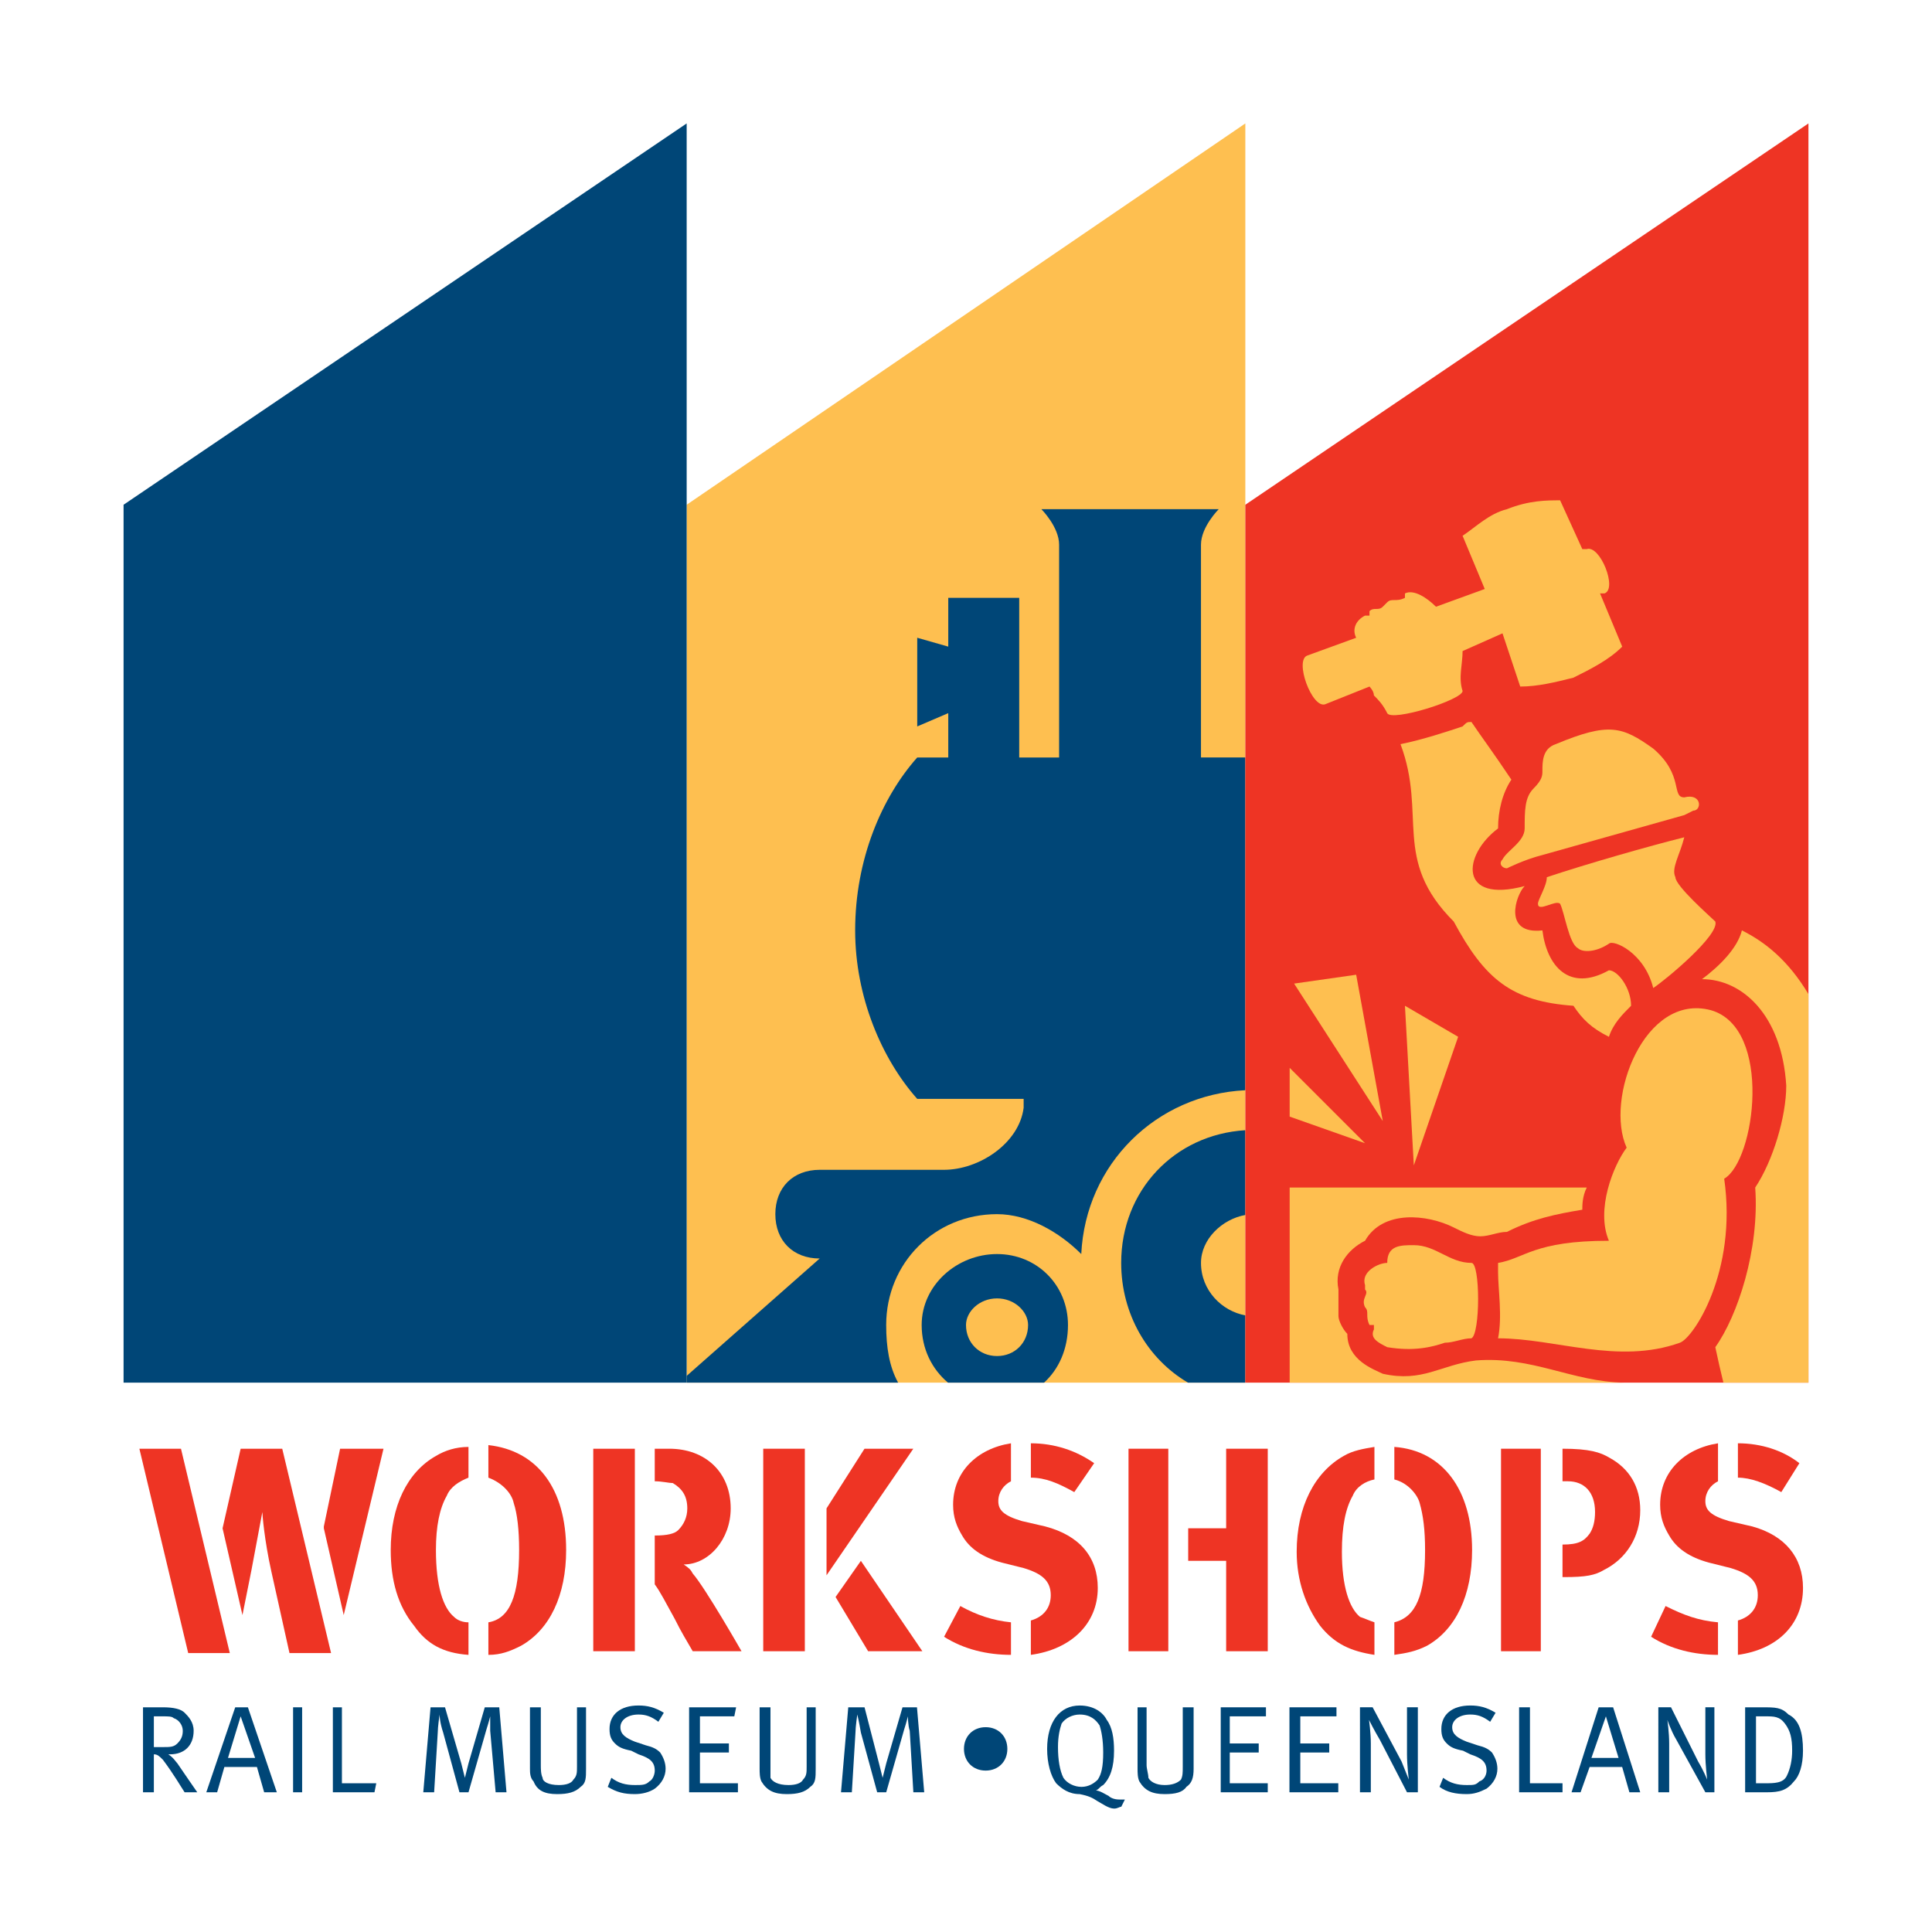 <?xml version="1.0" encoding="utf-8"?>
<!-- Generator: Adobe Illustrator 13.0.0, SVG Export Plug-In . SVG Version: 6.00 Build 14948)  -->
<!DOCTYPE svg PUBLIC "-//W3C//DTD SVG 1.0//EN" "http://www.w3.org/TR/2001/REC-SVG-20010904/DTD/svg10.dtd">
<svg version="1.0" id="Layer_1" xmlns="http://www.w3.org/2000/svg" xmlns:xlink="http://www.w3.org/1999/xlink" x="0px" y="0px"
	 width="192.756px" height="192.756px" viewBox="0 0 192.756 192.756" enable-background="new 0 0 192.756 192.756"
	 xml:space="preserve">
<g>
	<polygon fill-rule="evenodd" clip-rule="evenodd" fill="#FFFFFF" points="0,0 192.756,0 192.756,192.756 0,192.756 0,0 	"/>
	<path fill-rule="evenodd" clip-rule="evenodd" fill="#004677" d="M14.268,178.816h1.082v-3.787c0.361,0,0.541,0.18,0.902,0.541
		c1.083,1.443,1.804,2.705,2.166,3.246h1.263c0,0-1.624-2.344-1.985-2.887c-0.18-0.18-0.361-0.541-0.902-0.9h0.18
		c1.444,0,2.346-0.902,2.346-2.346c0-0.902-0.542-1.443-0.902-1.805c-0.361-0.361-1.083-0.541-2.166-0.541h-1.984V178.816
		L14.268,178.816z M16.251,171.24c0.542,0,0.902,0,1.083,0.18c0.542,0.182,0.902,0.723,0.902,1.264s-0.181,0.902-0.542,1.262
		c-0.361,0.361-0.722,0.361-1.443,0.361H15.35v-3.066H16.251L16.251,171.24z"/>
	<path fill-rule="evenodd" clip-rule="evenodd" fill="#004677" d="M23.468,170.338l-2.886,8.479h1.082l0.722-2.525h3.248
		l0.722,2.525h1.263l-2.886-8.479H23.468L23.468,170.338z M22.747,175.389l1.263-4.148l1.443,4.148H22.747L22.747,175.389z"/>
	<polygon fill-rule="evenodd" clip-rule="evenodd" fill="#004677" points="29.241,178.816 30.144,178.816 30.144,170.338 
		29.241,170.338 29.241,178.816 	"/>
	<polygon fill-rule="evenodd" clip-rule="evenodd" fill="#004677" points="33.21,178.816 37.36,178.816 37.541,177.916 
		34.113,177.916 34.113,170.338 33.21,170.338 33.21,178.816 	"/>
	<path fill-rule="evenodd" clip-rule="evenodd" fill="#004677" d="M42.231,178.816h1.083l0.36-5.953
		c0-0.541,0.181-1.805,0.181-1.805s0,0.723,0.361,1.805l1.624,5.953h0.902l1.804-6.314c0.181-0.541,0.361-1.262,0.361-1.262
		s0,0.902,0,1.443l0.542,6.133h1.083l-0.722-8.479h-1.444l-1.624,5.592c-0.18,0.723-0.36,1.443-0.36,1.443s-0.181-0.721-0.361-1.443
		l-1.623-5.592h-1.443L42.231,178.816L42.231,178.816z"/>
	<path fill-rule="evenodd" clip-rule="evenodd" fill="#004677" d="M52.875,176.473c0,0.359,0,0.9,0.361,1.262
		c0.361,0.902,1.083,1.264,2.346,1.264c1.083,0,1.804-0.182,2.345-0.723c0.541-0.359,0.541-0.902,0.541-1.803v-6.135h-0.902v5.953
		c0,0.541,0,0.902-0.361,1.264c-0.181,0.361-0.722,0.541-1.443,0.541c-1.083,0-1.624-0.361-1.624-0.723
		c-0.18-0.359-0.18-0.9-0.18-1.262v-5.773h-1.083V176.473L52.875,176.473z"/>
	<path fill-rule="evenodd" clip-rule="evenodd" fill="#004677" d="M63.7,170.158c-1.804,0-2.887,0.9-2.887,2.344
		c0,0.723,0.181,1.084,0.542,1.443c0.361,0.361,0.722,0.543,1.624,0.723l0.722,0.361c1.083,0.359,1.624,0.721,1.624,1.623
		c0,0.361-0.18,0.902-0.541,1.082c-0.361,0.361-0.722,0.361-1.443,0.361c-0.902,0-1.624-0.18-2.345-0.723l-0.361,0.902
		c0.902,0.541,1.624,0.723,2.706,0.723c0.722,0,1.443-0.182,1.984-0.541c0.722-0.541,1.083-1.264,1.083-1.984
		c0-0.543-0.18-1.084-0.541-1.625c-0.361-0.359-0.722-0.541-1.443-0.721l-1.083-0.361c-0.902-0.361-1.443-0.723-1.443-1.443
		s0.721-1.264,1.804-1.264c0.722,0,1.263,0.182,1.984,0.723l0.542-0.902C65.324,170.338,64.602,170.158,63.7,170.158L63.7,170.158z"
		/>
	<polygon fill-rule="evenodd" clip-rule="evenodd" fill="#004677" points="68.752,178.816 73.623,178.816 73.623,177.916 
		69.834,177.916 69.834,174.848 72.721,174.848 72.721,173.945 69.834,173.945 69.834,171.24 73.262,171.24 73.442,170.338 
		68.752,170.338 68.752,178.816 	"/>
	<path fill-rule="evenodd" clip-rule="evenodd" fill="#004677" d="M75.788,176.473c0,0.359,0,0.9,0.18,1.262
		c0.542,0.902,1.263,1.264,2.526,1.264c1.083,0,1.804-0.182,2.345-0.723c0.542-0.359,0.542-0.902,0.542-1.803v-6.135h-0.902v5.953
		c0,0.541,0,0.902-0.361,1.264c-0.181,0.361-0.722,0.541-1.444,0.541c-1.082,0-1.624-0.361-1.804-0.723c0-0.359,0-0.9,0-1.262
		v-5.773h-1.082V176.473L75.788,176.473z"/>
	<path fill-rule="evenodd" clip-rule="evenodd" fill="#004677" d="M83.907,178.816h1.082l0.361-5.953
		c0-0.541,0.181-1.805,0.181-1.805s0.181,0.723,0.361,1.805l1.624,5.953h0.902l1.804-6.314c0.181-0.541,0.361-1.262,0.361-1.262
		s0,0.902,0.181,1.443l0.361,6.133h1.083l-0.722-8.479h-1.443l-1.624,5.592c-0.181,0.723-0.361,1.443-0.361,1.443
		s-0.181-0.721-0.361-1.443l-1.443-5.592h-1.624L83.907,178.816L83.907,178.816z"/>
	<path fill-rule="evenodd" clip-rule="evenodd" fill="#004677" d="M96.175,174.488c0,1.262,0.902,2.164,2.165,2.164
		c1.263,0,2.164-0.902,2.164-2.164c0-1.264-0.901-2.166-2.164-2.166C97.077,172.322,96.175,173.225,96.175,174.488L96.175,174.488z"
		/>
	<path fill-rule="evenodd" clip-rule="evenodd" fill="#004677" d="M109.705,172.143c0.181,0.541,0.361,1.443,0.361,2.705
		c0,1.443-0.181,2.166-0.541,2.707c-0.361,0.361-0.902,0.721-1.624,0.721s-1.443-0.359-1.804-0.902
		c-0.361-0.721-0.542-1.803-0.542-3.066c0-1.082,0.181-1.805,0.361-2.346c0.36-0.541,1.082-0.902,1.804-0.902
		C108.804,171.059,109.345,171.602,109.705,172.143L109.705,172.143z M109.525,179.719c0.36,0.182,1.082,0.723,1.623,0.723
		c0.361,0,0.541-0.182,0.722-0.182l0.361-0.721c0,0-0.361,0-0.542,0c-0.541,0-0.901-0.182-1.082-0.361
		c-0.36-0.18-0.902-0.541-1.263-0.541c0.36-0.18,0.36-0.361,0.722-0.541c0.722-0.723,1.082-1.805,1.082-3.428
		c0-1.264-0.181-2.346-0.721-3.066c-0.361-0.723-1.264-1.443-2.707-1.443c-1.984,0-3.247,1.623-3.247,4.33
		c0,1.441,0.361,2.705,0.901,3.428c0.542,0.541,1.264,1.082,2.346,1.082C108.623,179.178,108.984,179.357,109.525,179.719
		L109.525,179.719z"/>
	<path fill-rule="evenodd" clip-rule="evenodd" fill="#004677" d="M113.494,176.473c0,0.359,0,0.9,0.181,1.262
		c0.541,0.902,1.263,1.264,2.525,1.264c1.082,0,1.804-0.182,2.165-0.723c0.541-0.359,0.722-0.902,0.722-1.803v-6.135h-1.083v5.953
		c0,0.541,0,0.902-0.18,1.264c-0.361,0.361-0.902,0.541-1.624,0.541c-0.901,0-1.443-0.361-1.624-0.723c0-0.359-0.18-0.9-0.18-1.262
		v-5.773h-0.902V176.473L113.494,176.473z"/>
	<polygon fill-rule="evenodd" clip-rule="evenodd" fill="#004677" points="121.793,178.816 126.484,178.816 126.484,177.916 
		122.695,177.916 122.695,174.848 125.582,174.848 125.582,173.945 122.695,173.945 122.695,171.24 126.304,171.24 126.304,170.338 
		121.793,170.338 121.793,178.816 	"/>
	<polygon fill-rule="evenodd" clip-rule="evenodd" fill="#004677" points="128.649,178.816 133.521,178.816 133.521,177.916 
		129.731,177.916 129.731,174.848 132.618,174.848 132.618,173.945 129.731,173.945 129.731,171.24 133.34,171.24 133.34,170.338 
		128.649,170.338 128.649,178.816 	"/>
	<path fill-rule="evenodd" clip-rule="evenodd" fill="#004677" d="M135.685,178.816h1.083v-4.871c0-1.082-0.181-2.344-0.181-2.344
		s0.541,1.082,1.083,1.984l2.706,5.23h1.083v-8.479h-1.083v4.691c0,1.082,0.18,2.525,0.18,2.525s-0.36-0.902-0.721-1.805
		l-2.888-5.412h-1.263V178.816L135.685,178.816z"/>
	<path fill-rule="evenodd" clip-rule="evenodd" fill="#004677" d="M146.689,170.158c-1.804,0-2.886,0.9-2.886,2.344
		c0,0.723,0.181,1.084,0.541,1.443c0.361,0.361,0.722,0.543,1.624,0.723l0.721,0.361c1.083,0.359,1.624,0.721,1.624,1.623
		c0,0.361-0.181,0.902-0.722,1.082c-0.36,0.361-0.541,0.361-1.263,0.361c-0.901,0-1.623-0.18-2.345-0.723l-0.361,0.902
		c0.722,0.541,1.624,0.723,2.706,0.723c0.722,0,1.263-0.182,1.984-0.541c0.722-0.541,1.083-1.264,1.083-1.984
		c0-0.543-0.181-1.084-0.541-1.625c-0.361-0.359-0.723-0.541-1.444-0.721l-1.082-0.361c-0.901-0.361-1.443-0.723-1.443-1.443
		s0.722-1.264,1.804-1.264c0.722,0,1.264,0.182,1.985,0.723l0.541-0.902C148.313,170.338,147.592,170.158,146.689,170.158
		L146.689,170.158z"/>
	<polygon fill-rule="evenodd" clip-rule="evenodd" fill="#004677" points="151.562,178.816 155.892,178.816 155.892,177.916 
		152.644,177.916 152.644,170.338 151.562,170.338 151.562,178.816 	"/>
	<path fill-rule="evenodd" clip-rule="evenodd" fill="#004677" d="M159.499,170.338l-2.706,8.479h0.902l0.902-2.525h3.247
		l0.722,2.525h1.082l-2.706-8.479H159.499L159.499,170.338z M158.777,175.389l1.443-4.148l1.264,4.148H158.777L158.777,175.389z"/>
	<path fill-rule="evenodd" clip-rule="evenodd" fill="#004677" d="M165.453,178.816h1.082v-4.871c0-1.082-0.18-2.344-0.18-2.344
		s0.36,1.082,0.901,1.984l2.887,5.23h0.902v-8.479h-0.902v4.691c0,1.082,0.181,2.525,0.181,2.525s-0.36-0.902-0.902-1.805
		l-2.706-5.412h-1.263V178.816L165.453,178.816z"/>
	<path fill-rule="evenodd" clip-rule="evenodd" fill="#004677" d="M174.113,178.816h2.165c1.263,0,1.983-0.18,2.705-1.082
		c0.542-0.541,0.902-1.623,0.902-3.066c0-1.805-0.36-3.066-1.443-3.609c-0.722-0.721-1.263-0.721-2.706-0.721h-1.623V178.816
		L174.113,178.816z M176.098,171.24c0.901,0,1.443,0,1.984,0.721c0.541,0.723,0.722,1.443,0.722,2.707
		c0,0.902-0.181,1.805-0.542,2.525c-0.36,0.723-1.263,0.723-2.164,0.723h-0.902v-6.676H176.098L176.098,171.24z"/>
	<polygon fill-rule="evenodd" clip-rule="evenodd" fill="#EE3424" points="76.148,144.539 80.298,144.539 80.298,164.744 
		76.148,164.744 76.148,144.539 	"/>
	<path fill-rule="evenodd" clip-rule="evenodd" fill="#EE3424" d="M46.741,147.426c-0.902,0.361-1.804,0.902-2.165,1.805
		c-0.722,1.262-1.083,3.066-1.083,5.412c0,3.607,0.722,5.773,1.804,6.674c0.36,0.361,0.902,0.543,1.443,0.543v3.246
		c-2.525-0.18-4.149-1.082-5.412-2.887c-1.624-1.984-2.345-4.51-2.345-7.576c0-4.33,1.624-7.758,4.51-9.383
		c0.902-0.541,1.984-0.9,3.247-0.9V147.426L46.741,147.426z M51.251,149.951c-0.18-0.902-1.082-1.984-2.525-2.525v-3.248
		c4.871,0.541,7.758,4.33,7.758,10.465c0,4.51-1.624,7.938-4.511,9.561c-1.082,0.541-1.984,0.902-3.247,0.902v-3.246
		c2.165-0.361,3.067-2.707,3.067-7.217C51.793,152.658,51.612,151.033,51.251,149.951L51.251,149.951z"/>
	<path fill-rule="evenodd" clip-rule="evenodd" fill="#EE3424" d="M63.339,144.539v20.205H59.19v-20.205H63.339L63.339,144.539z
		 M67.128,147.967c-0.36,0-1.083-0.18-1.804-0.18v-3.248h1.444c3.608,0,6.134,2.346,6.134,5.953c0,3.066-2.165,5.594-4.691,5.594
		c0.542,0.359,0.722,0.541,0.902,0.902c1.263,1.441,4.871,7.756,4.871,7.756h-4.871c-0.722-1.262-1.083-1.803-1.804-3.246
		c-0.902-1.625-1.443-2.707-1.985-3.428v-4.871c1.263,0,1.985-0.182,2.346-0.541c0.541-0.543,0.902-1.264,0.902-2.166
		C68.571,149.23,68.03,148.508,67.128,147.967L67.128,147.967z"/>
	<polygon fill-rule="evenodd" clip-rule="evenodd" fill="#EE3424" points="85.891,155.725 92.025,164.744 86.613,164.744 
		83.365,159.332 85.891,155.725 	"/>
	<polygon fill-rule="evenodd" clip-rule="evenodd" fill="#EE3424" points="82.463,150.492 86.252,144.539 91.123,144.539 
		82.463,157.168 82.463,150.492 	"/>
	<polygon fill-rule="evenodd" clip-rule="evenodd" fill="#EE3424" points="22.927,164.926 18.777,164.926 13.906,144.539 
		18.056,144.539 22.927,164.926 	"/>
	<path fill-rule="evenodd" clip-rule="evenodd" fill="#EE3424" d="M24.19,161.137l-1.985-8.66l1.805-7.938h4.149l4.872,20.387
		h-4.149l-1.805-8.119c-0.721-3.248-0.902-5.773-0.902-5.953c0,0-0.541,2.887-1.083,5.773L24.19,161.137L24.19,161.137z"/>
	<polygon fill-rule="evenodd" clip-rule="evenodd" fill="#EE3424" points="32.309,152.477 32.309,152.297 33.932,144.539 
		38.262,144.539 34.293,161.137 32.309,152.477 	"/>
	<path fill-rule="evenodd" clip-rule="evenodd" fill="#EE3424" d="M171.406,147.787c-0.722,0.359-1.263,1.082-1.263,1.982
		c0,0.904,0.541,1.445,2.346,1.986l2.346,0.541c3.247,0.902,5.051,3.066,5.051,6.133c0,3.609-2.525,6.135-6.494,6.676v-3.428
		c1.263-0.361,1.984-1.262,1.984-2.525c0-1.443-0.902-2.164-2.707-2.707l-2.164-0.541c-1.985-0.541-3.248-1.443-3.97-2.705
		c-0.541-0.902-0.902-1.805-0.902-3.068c0-3.246,2.346-5.592,5.773-6.133V147.787L171.406,147.787z"/>
	<path fill-rule="evenodd" clip-rule="evenodd" fill="#EE3424" d="M173.392,143.998c2.345,0,4.51,0.721,6.134,1.984l-1.805,2.887
		c-1.623-0.902-3.066-1.443-4.329-1.443V143.998L173.392,143.998z"/>
	<path fill-rule="evenodd" clip-rule="evenodd" fill="#EE3424" d="M171.406,165.105c-2.345,0-4.69-0.541-6.675-1.805l1.443-3.066
		c1.804,0.902,3.247,1.443,5.231,1.625V165.105L171.406,165.105z"/>
	<path fill-rule="evenodd" clip-rule="evenodd" fill="#EE3424" d="M118.546,152.477h3.788v-7.938h4.15v20.205h-4.15v-9.02h-3.788
		V152.477L118.546,152.477z M112.592,144.539h3.97v20.205h-3.97V144.539L112.592,144.539z"/>
	<path fill-rule="evenodd" clip-rule="evenodd" fill="#EE3424" d="M137.128,147.605c-0.901,0.182-1.804,0.723-2.165,1.625
		c-0.722,1.262-1.082,3.066-1.082,5.592c0,3.428,0.722,5.594,1.804,6.494c0.542,0.182,0.902,0.361,1.443,0.543v3.246
		c-2.345-0.361-3.969-1.082-5.412-2.887c-1.443-1.984-2.346-4.51-2.346-7.396c0-4.51,1.805-7.938,4.691-9.562
		c0.901-0.541,1.984-0.721,3.066-0.9V147.605L137.128,147.605z M141.639,149.951c-0.18-0.721-1.083-1.984-2.525-2.346v-3.246
		c4.871,0.359,7.757,4.328,7.757,10.283c0,4.51-1.623,7.938-4.51,9.561c-1.083,0.541-1.984,0.723-3.247,0.902v-3.246
		c2.164-0.543,3.066-2.707,3.066-7.217C142.18,152.658,141.999,151.215,141.639,149.951L141.639,149.951z"/>
	<path fill-rule="evenodd" clip-rule="evenodd" fill="#EE3424" d="M156.433,147.787h-0.541v-3.248c2.706,0,3.788,0.361,4.69,0.902
		c1.984,1.082,3.066,2.887,3.066,5.232c0,2.705-1.442,4.871-3.607,5.953c-0.902,0.541-1.805,0.721-3.97,0.721h-0.18v-3.246
		c1.623,0,2.165-0.361,2.706-1.084c0.36-0.541,0.541-1.262,0.541-2.164C159.139,148.869,158.057,147.787,156.433,147.787
		L156.433,147.787z"/>
	<polygon fill-rule="evenodd" clip-rule="evenodd" fill="#EE3424" points="149.757,144.539 153.727,144.539 153.727,164.744 
		149.757,164.744 149.757,144.539 	"/>
	<path fill-rule="evenodd" clip-rule="evenodd" fill="#EE3424" d="M100.865,147.787c-0.722,0.359-1.263,1.082-1.263,1.982
		c0,0.904,0.541,1.445,2.346,1.986l2.345,0.541c3.428,0.902,5.232,3.066,5.232,6.133c0,3.609-2.706,6.135-6.676,6.676v-3.428
		c1.263-0.361,1.985-1.262,1.985-2.525c0-1.443-0.902-2.164-2.707-2.707l-2.165-0.541c-1.984-0.541-3.247-1.443-3.969-2.705
		c-0.542-0.902-0.902-1.805-0.902-3.068c0-3.246,2.345-5.592,5.773-6.133V147.787L100.865,147.787z"/>
	<path fill-rule="evenodd" clip-rule="evenodd" fill="#EE3424" d="M102.85,143.998c2.346,0,4.511,0.721,6.314,1.984l-1.984,2.887
		c-1.624-0.902-2.887-1.443-4.33-1.443V143.998L102.85,143.998z"/>
	<path fill-rule="evenodd" clip-rule="evenodd" fill="#EE3424" d="M100.865,165.105c-2.346,0-4.69-0.541-6.675-1.805l1.623-3.066
		c1.624,0.902,3.248,1.443,5.052,1.625V165.105L100.865,165.105z"/>
	<polygon fill-rule="evenodd" clip-rule="evenodd" fill="#FEBF50" points="68.509,50.358 124.247,12.315 124.247,137.947 
		68.509,137.947 68.509,50.358 	"/>
	<path fill-rule="evenodd" clip-rule="evenodd" fill="#004677" d="M124.247,112.762v8.457c-2.33,0.416-4.424,2.424-4.424,4.783
		c0,2.754,2.094,4.811,4.424,5.232v6.713h-5.72c-4.037-2.365-6.666-6.854-6.666-11.945
		C111.861,118.781,117.166,113.193,124.247,112.762L124.247,112.762z M104.166,137.947h-9.585c-1.59-1.338-2.626-3.352-2.626-5.752
		c0-3.98,3.539-7.078,7.52-7.078s7.078,3.098,7.078,7.078C106.553,134.596,105.637,136.609,104.166,137.947L104.166,137.947z
		 M96.378,132.195c0,1.77,1.327,3.098,3.097,3.098s3.097-1.328,3.097-3.098c0-1.326-1.327-2.654-3.097-2.654
		S96.378,130.869,96.378,132.195L96.378,132.195z"/>
	<polygon fill-rule="evenodd" clip-rule="evenodd" fill="#004677" points="94.609,78.228 94.609,71.149 91.512,72.477 
		91.512,63.629 94.609,64.514 94.609,59.648 101.687,59.648 101.687,78.228 94.609,78.228 	"/>
	<path fill-rule="evenodd" clip-rule="evenodd" fill="#004677" d="M91.512,109.635c-3.539-3.98-6.193-10.174-6.193-16.809
		c0-7.078,2.654-13.271,6.193-17.252h14.155V54.34c0-1.77-1.769-3.539-1.769-3.539h17.694c0,0-1.77,1.769-1.77,3.539v21.233h4.424
		v33.2c-8.879,0.432-15.939,7.352-16.368,16.344c-2.212-2.211-5.308-3.98-8.404-3.98c-6.193,0-11.059,4.865-11.059,11.059
		c0,2.227,0.308,4.146,1.191,5.752H68.509v-0.676l13.271-11.711c-2.654,0-4.424-1.77-4.424-4.424s1.77-4.424,4.424-4.424h12.386
		c3.539,0,7.521-2.654,7.963-6.193v-0.441v-0.443H91.512L91.512,109.635z"/>
	<polygon fill-rule="evenodd" clip-rule="evenodd" fill="#004677" points="12.329,50.358 68.509,12.315 68.509,137.947 
		12.329,137.947 12.329,50.358 	"/>
	<polygon fill-rule="evenodd" clip-rule="evenodd" fill="#EE3424" points="124.247,50.358 180.428,12.315 180.428,137.947 
		124.247,137.947 124.247,50.358 	"/>
	<polygon fill-rule="evenodd" clip-rule="evenodd" fill="#FEBF50" points="145.48,103.441 141.057,116.271 140.172,100.346 
		145.48,103.441 	"/>
	<polygon fill-rule="evenodd" clip-rule="evenodd" fill="#FEBF50" points="135.306,97.249 137.96,111.848 129.113,98.133 
		135.306,97.249 	"/>
	<polygon fill-rule="evenodd" clip-rule="evenodd" fill="#FEBF50" points="128.67,106.539 136.19,114.059 128.67,111.404 
		128.67,106.539 	"/>
	<path fill-rule="evenodd" clip-rule="evenodd" fill="#FEBF50" d="M128.67,118.482h29.639c-0.441,0.885-0.441,1.77-0.441,2.211
		c-2.654,0.443-4.867,0.885-7.521,2.213c-0.885,0-1.77,0.441-2.654,0.441s-1.77-0.441-2.654-0.883
		c-2.654-1.328-7.078-1.771-8.848,1.326c-1.77,0.885-3.096,2.654-2.653,4.865c0,0.885,0,1.77,0,2.654
		c0,0.443,0.441,1.328,0.884,1.77c0,2.654,2.654,3.539,3.539,3.982c3.981,0.885,5.751-0.885,9.29-1.328
		c5.66-0.436,9.604,2.133,14.789,2.213H128.67V118.482L128.67,118.482z"/>
	<path fill-rule="evenodd" clip-rule="evenodd" fill="#FEBF50" d="M146.808,72.034c0.885,1.327,2.212,3.097,3.981,5.751
		c-0.885,1.327-1.327,3.096-1.327,4.866c-3.539,2.654-3.981,7.521,2.654,5.751c-0.885,0.885-2.212,4.866,1.77,4.424
		c0.442,3.539,2.654,6.194,6.635,3.981c0.885,0,2.212,1.77,2.212,3.539c-0.885,0.885-1.77,1.77-2.212,3.096
		c-1.769-0.883-2.653-1.77-3.539-3.096c-6.192-0.443-8.847-2.654-11.943-8.405c-6.193-6.193-2.654-10.616-5.309-17.695
		c2.212-0.442,4.866-1.327,6.193-1.77C146.365,72.034,146.365,72.034,146.808,72.034L146.808,72.034z"/>
	<path fill-rule="evenodd" clip-rule="evenodd" fill="#FEBF50" d="M171.945,137.947c-0.289-1.158-0.555-2.359-0.808-3.539
		c2.212-3.098,4.424-9.732,3.981-15.926c1.77-2.654,3.097-7.078,3.097-10.174c-0.442-7.078-4.425-10.617-8.405-10.617
		c1.77-1.327,3.539-3.097,3.98-4.866c2.31,1.154,4.617,2.983,6.637,6.354v38.768H171.945L171.945,137.947z"/>
	<path fill-rule="evenodd" clip-rule="evenodd" fill="#FEBF50" d="M153.886,85.305c-1.77,0.442-3.539,1.327-3.539,1.327
		c-0.442,0-0.885-0.442-0.442-0.885c0.442-0.885,2.212-1.77,2.212-3.097c0-1.77,0-3.096,0.884-3.981
		c0.886-0.885,0.886-1.327,0.886-1.77c0-0.884,0-2.211,1.327-2.654c5.308-2.212,6.635-1.77,9.731,0.442
		c3.097,2.654,1.77,4.866,3.097,4.866c1.77-0.442,1.77,1.327,0.885,1.327l-0.885,0.443L153.886,85.305L153.886,85.305z"/>
	<path fill-rule="evenodd" clip-rule="evenodd" fill="#FEBF50" d="M149.462,126.002c2.654-0.441,3.538-2.211,11.059-2.211
		c-1.327-3.098,0.442-7.52,1.77-9.289c-2.212-4.867,1.77-15.482,8.405-13.715c6.193,1.771,4.424,15.041,1.327,16.811
		c1.327,9.289-3.097,15.926-4.424,16.367c-6.193,2.213-12.386-0.441-18.137-0.441c0.442-2.213,0-4.867,0-6.637
		C149.462,126.887,149.462,126.445,149.462,126.002L149.462,126.002z"/>
	<path fill-rule="evenodd" clip-rule="evenodd" fill="#FEBF50" d="M146.808,133.523c-0.885,0-1.77,0.441-2.654,0.441
		c-1.327,0.443-3.097,0.885-5.751,0.443c-0.885-0.443-1.769-0.885-1.327-1.77c0-0.443,0-0.443,0-0.443h-0.441
		c-0.443-0.885,0-1.326-0.443-1.77l0,0c-0.442-0.885,0.443-1.326,0-1.77v-0.441c-0.442-1.328,1.327-2.213,2.212-2.213
		c0-1.77,1.327-1.77,2.654-1.77c2.212,0,3.539,1.77,5.751,1.77C147.692,126.002,147.692,133.08,146.808,133.523L146.808,133.523z"/>
	<path fill-rule="evenodd" clip-rule="evenodd" fill="#FEBF50" d="M160.078,59.206h-0.441l2.211,5.309
		c-1.327,1.327-3.096,2.212-4.866,3.097c-1.769,0.442-3.538,0.885-5.309,0.885l-1.769-5.309l-3.981,1.77
		c0,1.327-0.442,2.654,0,3.981c0,0.885-7.078,3.097-7.521,2.212s-0.885-1.327-1.327-1.769c0-0.443-0.441-0.885-0.441-0.885
		l-4.424,1.769c-1.327,0.443-3.097-4.423-1.771-4.866l4.866-1.77l0,0c-0.441-0.885,0-1.77,0.885-2.212c0.443,0,0.443,0,0.443,0
		v-0.442c0.441-0.442,0.884,0,1.326-0.442l0.442-0.443c0.442-0.442,0.885,0,1.77-0.442v-0.442c0.885-0.442,2.212,0.442,3.097,1.328
		l4.866-1.77l-2.212-5.308c1.327-0.885,2.654-2.212,4.424-2.654c2.212-0.885,3.981-0.885,5.308-0.885l2.213,4.866h0.441
		C159.637,54.34,161.405,58.763,160.078,59.206L160.078,59.206z"/>
	<path fill-rule="evenodd" clip-rule="evenodd" fill="#FEBF50" d="M168.041,83.536c-0.442,1.77-1.327,3.097-0.885,3.981
		c0,0.885,3.539,3.981,3.981,4.424c0.442,1.327-4.866,5.75-6.193,6.635c-0.885-3.539-3.981-4.866-4.424-4.423
		c-1.327,0.884-2.653,0.884-3.096,0.442c-0.885-0.442-1.327-3.539-1.771-4.423c-0.441-0.443-2.211,0.884-2.211,0
		c0-0.443,0.885-1.77,0.885-2.654C158.309,86.19,164.502,84.42,168.041,83.536L168.041,83.536z"/>
</g>
</svg>
